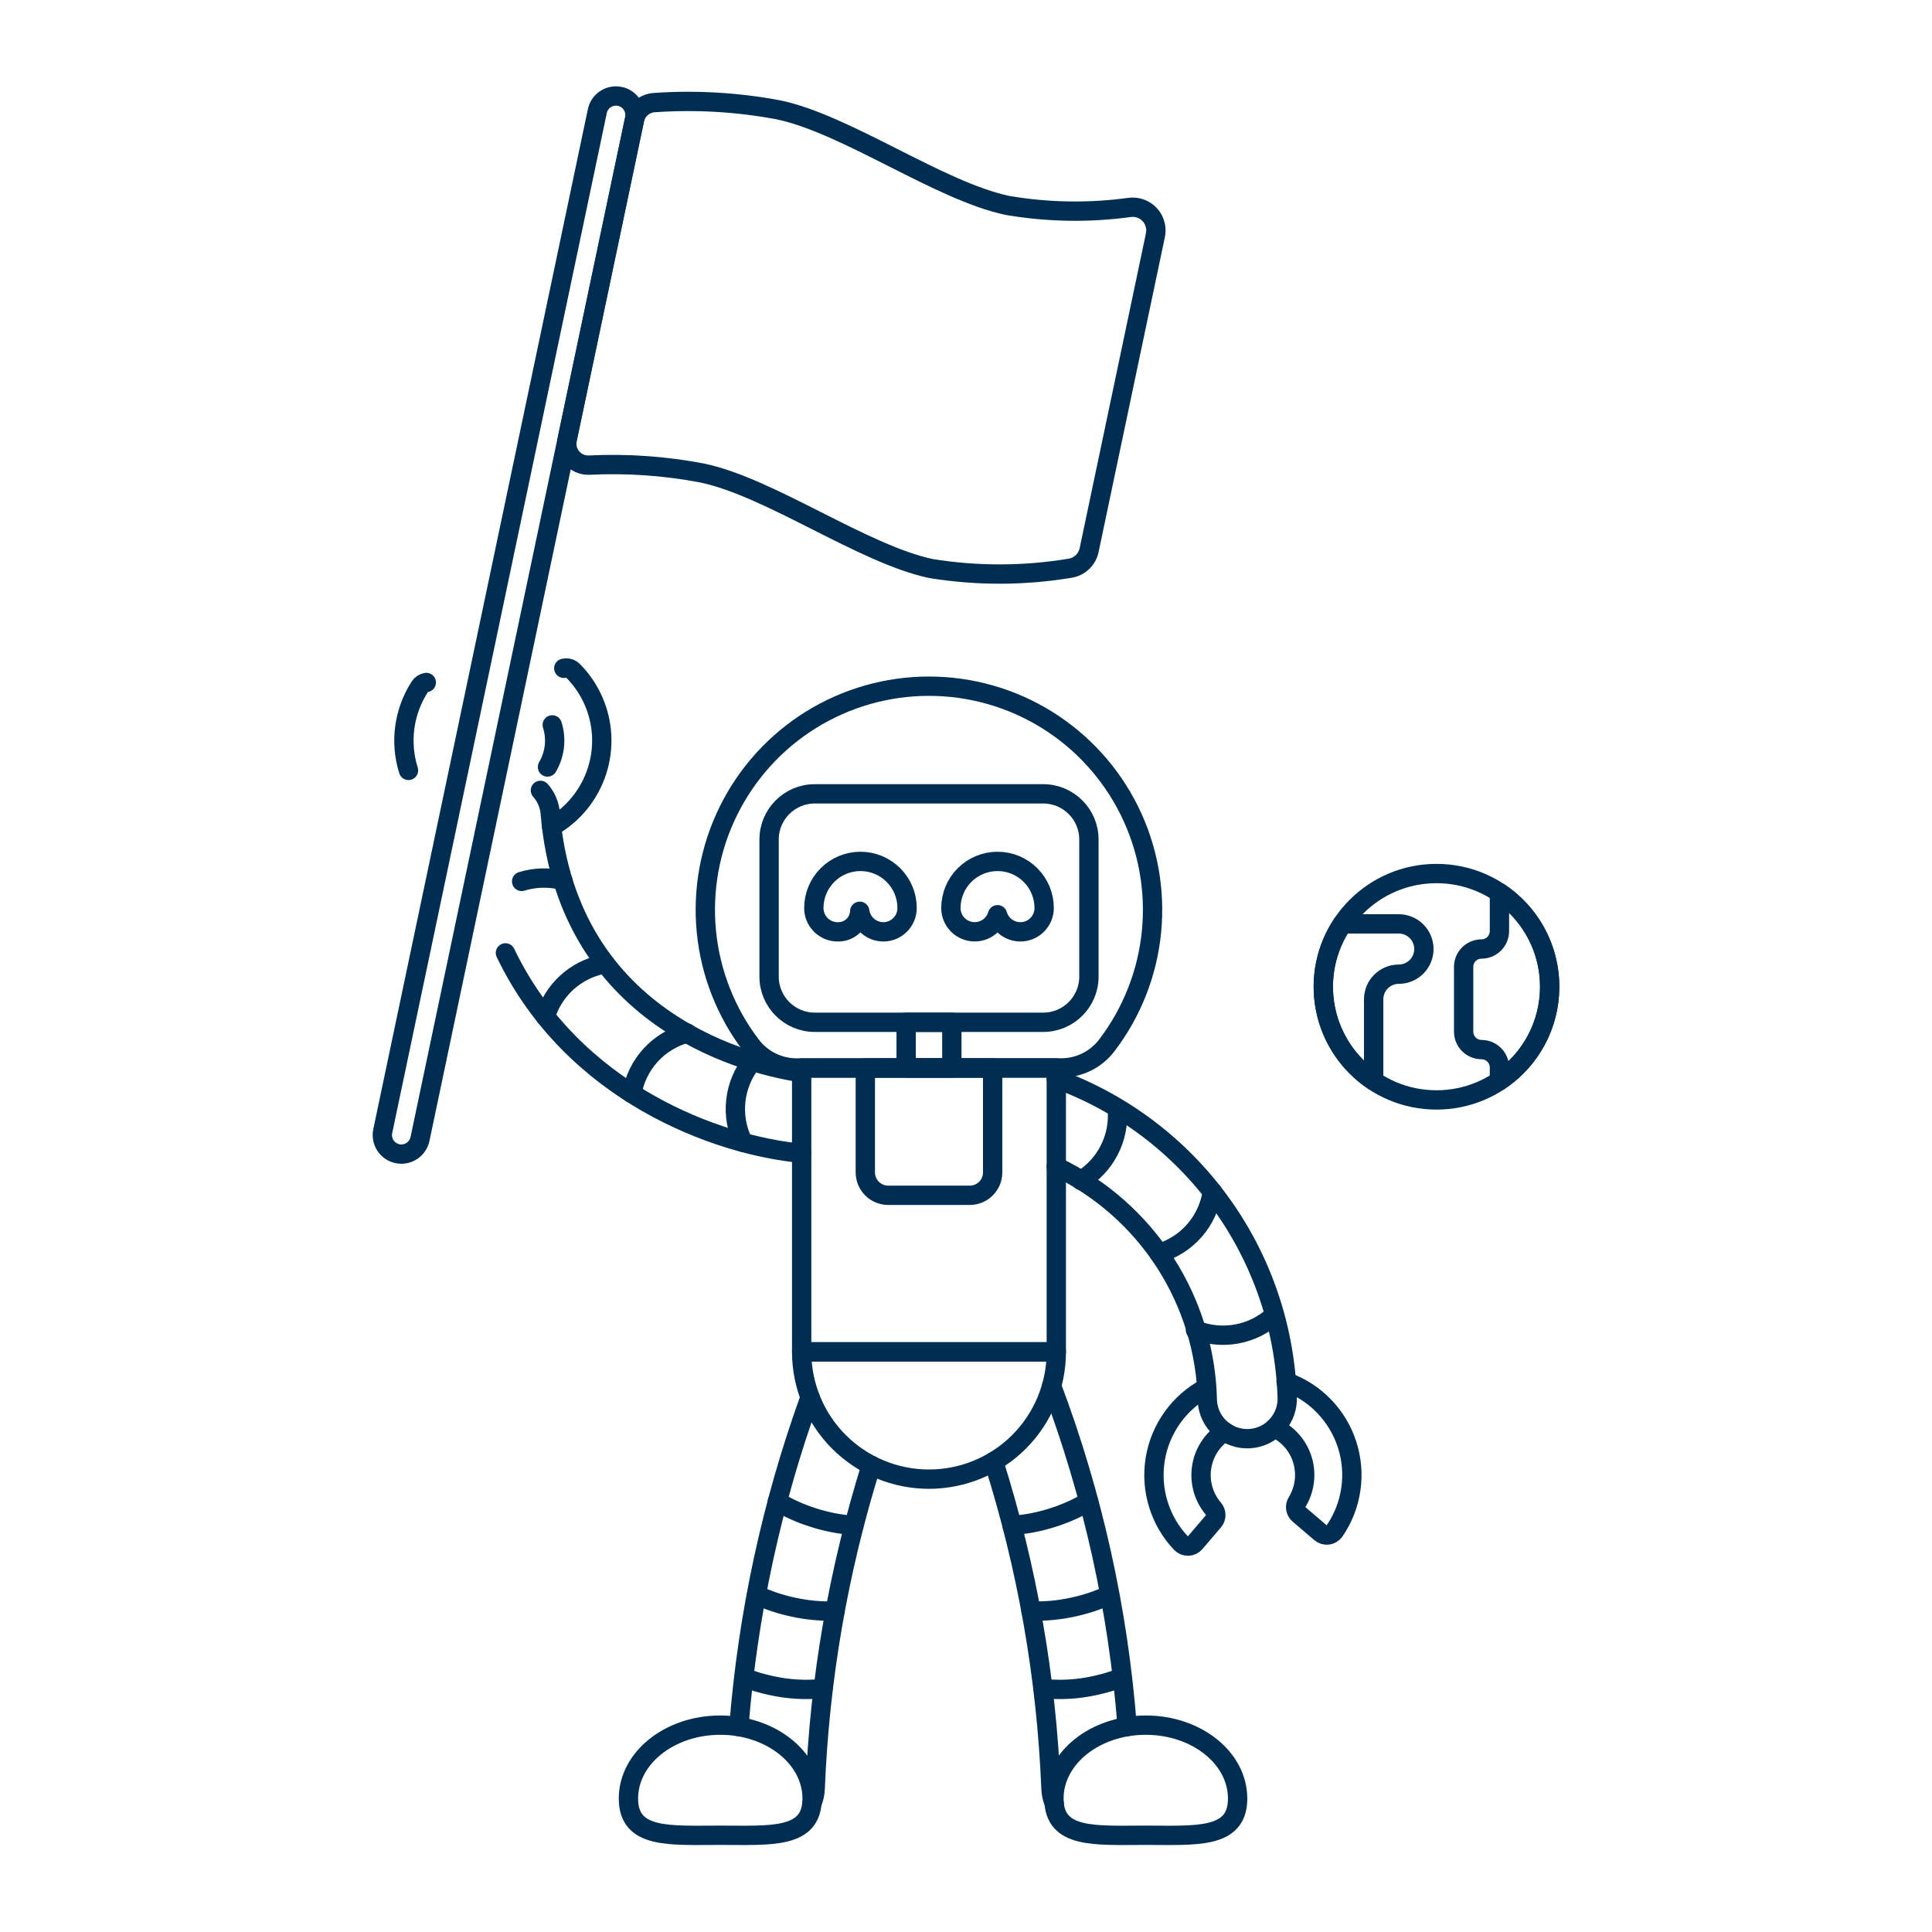 <?xml version="1.0" encoding="UTF-8"?>
<svg xmlns="http://www.w3.org/2000/svg" fill="none" viewBox="0 0 100 100" height="500" width="500">
  <path stroke="#002d52" stroke-linecap="round" stroke-linejoin="round" d="M52.386 78.954C53.106 78.906 53.817 78.768 54.503 78.545C55.148 78.341 55.769 78.063 56.351 77.718"></path>
  <path stroke="#002d52" stroke-linecap="round" stroke-linejoin="round" d="M53.364 83.385C54.09 83.409 54.816 83.341 55.526 83.185C56.181 83.047 56.819 82.835 57.426 82.553"></path>
  <path stroke="#002d52" stroke-linecap="round" stroke-linejoin="round" d="M53.987 87.4C54.886 87.493 55.794 87.44 56.676 87.243C57.153 87.141 57.621 87.002 58.076 86.825"></path>
  <path stroke="#002d52" stroke-linecap="round" stroke-linejoin="round" d="M51.431 75.649C53.171 81.142 54.169 86.843 54.4 92.6C54.409 92.851 54.465 93.097 54.563 93.328"></path>
  <path stroke="#002d52" stroke-linecap="round" stroke-linejoin="round" d="M58.342 89.368C57.881 83.338 56.565 77.404 54.433 71.744"></path>
  <path stroke="#002d52" stroke-linecap="round" stroke-linejoin="round" d="M45.093 75.844C43.395 81.276 42.42 86.908 42.193 92.595C42.184 92.846 42.128 93.092 42.03 93.323"></path>
  <path stroke="#002d52" stroke-linecap="round" stroke-linejoin="round" d="M38.245 89.368C38.704 83.548 39.943 77.816 41.928 72.326"></path>
  <path stroke="#002d52" stroke-linecap="round" stroke-linejoin="round" d="M44.2 78.954C43.48 78.906 42.768 78.768 42.082 78.545C41.437 78.341 40.816 78.063 40.234 77.718"></path>
  <path stroke="#002d52" stroke-linecap="round" stroke-linejoin="round" d="M43.223 83.385C42.496 83.409 41.77 83.341 41.06 83.185C40.405 83.047 39.767 82.835 39.16 82.553"></path>
  <path stroke="#002d52" stroke-linecap="round" stroke-linejoin="round" d="M42.6 87.4C41.701 87.493 40.794 87.44 39.912 87.243C39.435 87.141 38.967 87.002 38.512 86.825"></path>
  <path stroke="#002d52" stroke-linecap="round" stroke-linejoin="round" d="M63.385 74.1C63.065 74.309 62.792 74.584 62.587 74.906C62.381 75.229 62.247 75.592 62.193 75.971C62.139 76.349 62.166 76.735 62.273 77.103C62.38 77.47 62.565 77.81 62.814 78.1C62.89 78.188 62.932 78.301 62.932 78.417C62.932 78.533 62.89 78.646 62.814 78.734L61.856 79.856C61.812 79.908 61.757 79.951 61.695 79.98C61.633 80.01 61.566 80.026 61.497 80.027C61.429 80.029 61.361 80.016 61.297 79.99C61.234 79.964 61.177 79.925 61.13 79.875C60.588 79.302 60.185 78.612 59.954 77.858C59.722 77.105 59.667 76.308 59.794 75.529C59.92 74.751 60.225 74.012 60.684 73.371C61.143 72.729 61.743 72.202 62.439 71.831"></path>
  <path stroke="#002d52" stroke-linecap="round" stroke-linejoin="round" d="M66.568 71.518C67.307 71.781 67.976 72.211 68.523 72.774C69.07 73.337 69.481 74.017 69.723 74.764C69.965 75.511 70.032 76.303 69.92 77.079C69.808 77.856 69.518 78.597 69.074 79.244C69.035 79.3 68.985 79.348 68.927 79.383C68.868 79.419 68.803 79.442 68.736 79.451C68.668 79.46 68.599 79.455 68.533 79.435C68.468 79.416 68.407 79.383 68.355 79.339L67.233 78.38C67.144 78.305 67.086 78.2 67.067 78.085C67.049 77.971 67.072 77.853 67.133 77.754C67.332 77.431 67.46 77.069 67.509 76.693C67.558 76.316 67.527 75.934 67.417 75.57C67.308 75.207 67.122 74.871 66.873 74.584C66.624 74.298 66.317 74.067 65.973 73.908"></path>
  <path stroke="#002d52" stroke-linecap="round" stroke-linejoin="round" d="M54.674 55.838C58.077 57.075 61.033 59.302 63.163 62.231C65.292 65.16 66.497 68.659 66.624 72.278C66.64 72.549 66.602 72.821 66.513 73.078C66.423 73.335 66.284 73.571 66.104 73.774C65.923 73.977 65.704 74.142 65.459 74.261C65.215 74.379 64.949 74.448 64.678 74.464C64.407 74.48 64.135 74.442 63.878 74.353C63.621 74.263 63.385 74.124 63.182 73.944C62.772 73.579 62.524 73.066 62.492 72.518C62.443 69.97 61.686 67.485 60.305 65.343C58.924 63.2 56.974 61.484 54.674 60.387"></path>
  <path stroke="#002d52" stroke-linecap="round" stroke-linejoin="round" d="M65.959 68.073C65.42 68.572 64.751 68.909 64.028 69.044C63.306 69.18 62.561 69.11 61.877 68.841"></path>
  <path stroke="#002d52" stroke-linecap="round" stroke-linejoin="round" d="M62.75 61.679C62.643 62.42 62.326 63.114 61.836 63.68C61.346 64.246 60.704 64.659 59.986 64.87"></path>
  <path stroke="#002d52" stroke-linecap="round" stroke-linejoin="round" d="M74.352 56.932C77.588 56.932 80.211 54.309 80.211 51.073C80.211 47.837 77.588 45.214 74.352 45.214C71.116 45.214 68.493 47.837 68.493 51.073C68.493 54.309 71.116 56.932 74.352 56.932Z"></path>
  <path stroke="#002d52" stroke-linecap="round" stroke-linejoin="round" d="M73.7 49.12C73.7 48.775 73.563 48.444 73.319 48.201C73.075 47.957 72.745 47.82 72.4 47.82H69.482C69.055 48.459 68.757 49.177 68.607 49.931C68.457 50.685 68.457 51.462 68.608 52.216C68.758 52.971 69.055 53.688 69.483 54.327C69.911 54.966 70.46 55.515 71.1 55.942V51.724C71.1 51.379 71.237 51.048 71.481 50.805C71.725 50.561 72.055 50.424 72.4 50.424C72.571 50.424 72.74 50.39 72.898 50.325C73.056 50.259 73.2 50.163 73.321 50.042C73.441 49.921 73.537 49.777 73.602 49.619C73.667 49.461 73.701 49.291 73.7 49.12V49.12Z"></path>
  <path stroke="#002d52" stroke-linecap="round" stroke-linejoin="round" d="M80.211 51.073C80.212 50.11 79.975 49.162 79.521 48.312C79.068 47.463 78.412 46.738 77.611 46.203V48.193C77.611 48.439 77.513 48.675 77.339 48.849C77.166 49.022 76.93 49.12 76.684 49.12C76.438 49.12 76.202 49.218 76.028 49.392C75.855 49.565 75.757 49.801 75.757 50.047V53.4C75.757 53.646 75.855 53.881 76.029 54.055C76.203 54.229 76.438 54.327 76.684 54.327C76.93 54.327 77.166 54.425 77.339 54.599C77.513 54.772 77.611 55.008 77.611 55.254V55.941C78.411 55.406 79.067 54.682 79.521 53.833C79.974 52.984 80.211 52.036 80.211 51.073Z"></path>
  <path stroke="#002d52" stroke-linecap="round" stroke-linejoin="round" d="M64.059 93.093C64.059 95.193 61.93 94.993 59.305 94.993C56.68 94.993 54.551 95.193 54.551 93.093C54.551 90.993 56.679 89.293 59.305 89.293C61.931 89.293 64.059 90.993 64.059 93.093Z"></path>
  <path stroke="#002d52" stroke-linecap="round" stroke-linejoin="round" d="M21.144 39.876C20.916 39.155 20.851 38.392 20.953 37.643C21.055 36.893 21.321 36.176 21.732 35.541C21.769 35.484 21.818 35.435 21.876 35.398C21.933 35.361 21.997 35.336 22.065 35.325"></path>
  <path stroke="#002d52" stroke-linecap="round" stroke-linejoin="round" d="M29.181 34.591C29.216 34.582 29.251 34.576 29.287 34.574C29.355 34.571 29.424 34.581 29.487 34.606C29.551 34.631 29.609 34.669 29.657 34.717C30.549 35.614 31.078 36.809 31.142 38.072C31.206 39.336 30.801 40.578 30.005 41.561C29.603 42.059 29.11 42.476 28.552 42.791"></path>
  <path stroke="#002d52" stroke-linecap="round" stroke-linejoin="round" d="M28.338 39.7C28.53 39.374 28.651 39.012 28.693 38.636C28.736 38.261 28.698 37.88 28.584 37.52"></path>
  <path stroke="#002d52" stroke-linecap="round" stroke-linejoin="round" d="M41.231 55.278C40.776 55.278 40.328 55.173 39.921 54.971C39.513 54.77 39.158 54.477 38.882 54.116C37.572 52.401 36.768 50.353 36.561 48.206C36.353 46.057 36.75 43.894 37.707 41.96C38.664 40.025 40.142 38.397 41.975 37.258C43.809 36.12 45.924 35.517 48.082 35.517C50.24 35.517 52.355 36.12 54.188 37.258C56.022 38.397 57.5 40.025 58.457 41.96C59.414 43.894 59.811 46.057 59.603 48.206C59.396 50.353 58.592 52.401 57.282 54.116C57.005 54.477 56.65 54.769 56.242 54.97C55.835 55.171 55.386 55.276 54.932 55.276L41.231 55.278Z"></path>
  <path stroke="#002d52" stroke-linecap="round" stroke-linejoin="round" d="M27.972 40.909C28.267 41.24 28.445 41.658 28.481 42.099C29.398 53.099 39.181 55.183 41.494 55.523"></path>
  <path stroke="#002d52" stroke-linecap="round" stroke-linejoin="round" d="M41.494 59.694C37.124 59.294 29.644 56.578 26.161 49.321"></path>
  <path stroke="#002d52" stroke-linecap="round" stroke-linejoin="round" d="M49.267 52.913H46.902V55.278H49.267V52.913Z"></path>
  <path stroke="#002d52" stroke-linecap="round" stroke-linejoin="round" d="M54.674 55.278H41.494V69.971H54.674V55.278Z"></path>
  <path stroke="#002d52" stroke-linecap="round" stroke-linejoin="round" d="M54.674 69.971C54.674 71.719 53.98 73.395 52.744 74.631C51.508 75.867 49.832 76.561 48.084 76.561C46.336 76.561 44.66 75.867 43.424 74.631C42.188 73.395 41.494 71.719 41.494 69.971H54.674Z"></path>
  <path stroke="#002d52" stroke-linecap="round" stroke-linejoin="round" d="M32.528 93.093C32.528 95.193 34.656 94.993 37.282 94.993C39.908 94.993 42.035 95.193 42.035 93.093C42.035 90.993 39.907 89.293 37.282 89.293C34.657 89.293 32.528 90.993 32.528 93.093Z"></path>
  <path stroke="#002d52" stroke-linecap="round" stroke-linejoin="round" d="M27 45.622C27.692 45.408 28.429 45.39 29.131 45.569"></path>
  <path stroke="#002d52" stroke-linecap="round" stroke-linejoin="round" d="M28.23 52.616C28.431 51.949 28.807 51.347 29.319 50.874C29.831 50.401 30.46 50.073 31.141 49.924"></path>
  <path stroke="#002d52" stroke-linecap="round" stroke-linejoin="round" d="M32.707 56.6C32.833 55.859 33.169 55.17 33.676 54.615C34.183 54.06 34.839 53.664 35.566 53.472"></path>
  <path stroke="#002d52" stroke-linecap="round" stroke-linejoin="round" d="M38.466 59.133C38.134 58.461 38.002 57.708 38.087 56.963C38.171 56.218 38.467 55.514 38.941 54.933"></path>
  <path stroke="#002d52" stroke-linecap="round" stroke-linejoin="round" d="M57.829 57.4C57.894 58.131 57.752 58.866 57.419 59.52C57.087 60.175 56.576 60.722 55.947 61.1"></path>
  <path stroke="#002d52" stroke-linecap="round" stroke-linejoin="round" d="M53.997 41.089H42.173C40.867 41.089 39.808 42.148 39.808 43.454V50.548C39.808 51.854 40.867 52.913 42.173 52.913H53.997C55.303 52.913 56.362 51.854 56.362 50.548V43.454C56.362 42.148 55.303 41.089 53.997 41.089Z"></path>
  <path stroke="#002d52" stroke-linecap="round" stroke-linejoin="round" d="M45.72 48.232C45.423 48.231 45.135 48.123 44.911 47.928C44.687 47.732 44.541 47.462 44.5 47.168C44.489 47.46 44.362 47.736 44.148 47.936C43.933 48.135 43.649 48.242 43.356 48.232C43.029 48.232 42.716 48.102 42.484 47.871C42.253 47.64 42.123 47.327 42.123 47C42.123 46.36 42.377 45.746 42.83 45.293C43.283 44.84 43.897 44.586 44.537 44.586C45.177 44.586 45.791 44.84 46.244 45.293C46.697 45.746 46.951 46.36 46.951 47C46.951 47.327 46.821 47.64 46.591 47.871C46.36 48.102 46.047 48.232 45.72 48.232V48.232Z"></path>
  <path stroke="#002d52" stroke-linecap="round" stroke-linejoin="round" d="M52.814 48.232C52.548 48.232 52.289 48.145 52.075 47.986C51.862 47.826 51.707 47.602 51.632 47.346C51.548 47.63 51.365 47.875 51.116 48.035C50.867 48.195 50.568 48.26 50.275 48.218C49.982 48.176 49.714 48.03 49.52 47.806C49.325 47.582 49.218 47.296 49.218 47C49.218 46.36 49.472 45.746 49.925 45.293C50.378 44.84 50.992 44.586 51.632 44.586C52.272 44.586 52.886 44.84 53.339 45.293C53.792 45.746 54.046 46.36 54.046 47C54.046 47.327 53.916 47.64 53.685 47.871C53.454 48.102 53.141 48.232 52.814 48.232Z"></path>
  <path stroke="#002d52" stroke-linecap="round" stroke-linejoin="round" d="M21.739 58.954C21.712 59.081 21.661 59.201 21.588 59.307C21.515 59.414 21.422 59.505 21.313 59.576C21.205 59.647 21.084 59.696 20.956 59.719C20.829 59.743 20.699 59.742 20.572 59.715C20.445 59.688 20.325 59.637 20.219 59.564C20.112 59.491 20.02 59.398 19.95 59.289C19.879 59.181 19.831 59.059 19.807 58.932C19.783 58.805 19.784 58.675 19.811 58.548L30.911 5.783C30.934 5.653 30.983 5.529 31.054 5.418C31.126 5.307 31.219 5.212 31.328 5.138C31.437 5.064 31.56 5.013 31.689 4.987C31.819 4.961 31.952 4.962 32.081 4.989C32.211 5.015 32.333 5.068 32.441 5.143C32.55 5.218 32.642 5.314 32.713 5.425C32.784 5.537 32.831 5.661 32.853 5.791C32.874 5.922 32.87 6.055 32.839 6.183L21.739 58.954Z"></path>
  <path stroke="#002d52" stroke-linecap="round" stroke-linejoin="round" d="M29.36 22.739C29.325 22.904 29.328 23.075 29.37 23.239C29.411 23.403 29.489 23.555 29.598 23.684C29.707 23.813 29.845 23.915 29.999 23.983C30.154 24.051 30.322 24.082 30.491 24.075C32.454 23.977 34.421 24.115 36.351 24.484C39.873 25.225 44.669 28.684 48.194 29.429C50.572 29.813 52.997 29.808 55.373 29.414C55.616 29.378 55.842 29.269 56.021 29.101C56.2 28.932 56.323 28.713 56.373 28.473L59.804 12.173C59.843 11.986 59.838 11.793 59.787 11.609C59.737 11.425 59.644 11.255 59.515 11.115C59.386 10.974 59.225 10.866 59.046 10.8C58.867 10.734 58.675 10.711 58.486 10.734C56.382 11.024 54.247 10.99 52.153 10.634C48.629 9.893 43.832 6.434 40.31 5.689C38.185 5.288 36.017 5.161 33.86 5.311C33.618 5.327 33.388 5.421 33.205 5.579C33.022 5.738 32.896 5.952 32.846 6.189L29.36 22.739Z"></path>
  <path stroke="#002d52" stroke-linecap="round" stroke-linejoin="round" d="M51.379 60.685C51.379 60.998 51.255 61.298 51.034 61.52C50.813 61.742 50.513 61.867 50.2 61.868H45.972C45.658 61.868 45.357 61.743 45.136 61.522C44.914 61.3 44.789 60.999 44.789 60.685V55.278H51.379V60.685Z"></path>
</svg>
